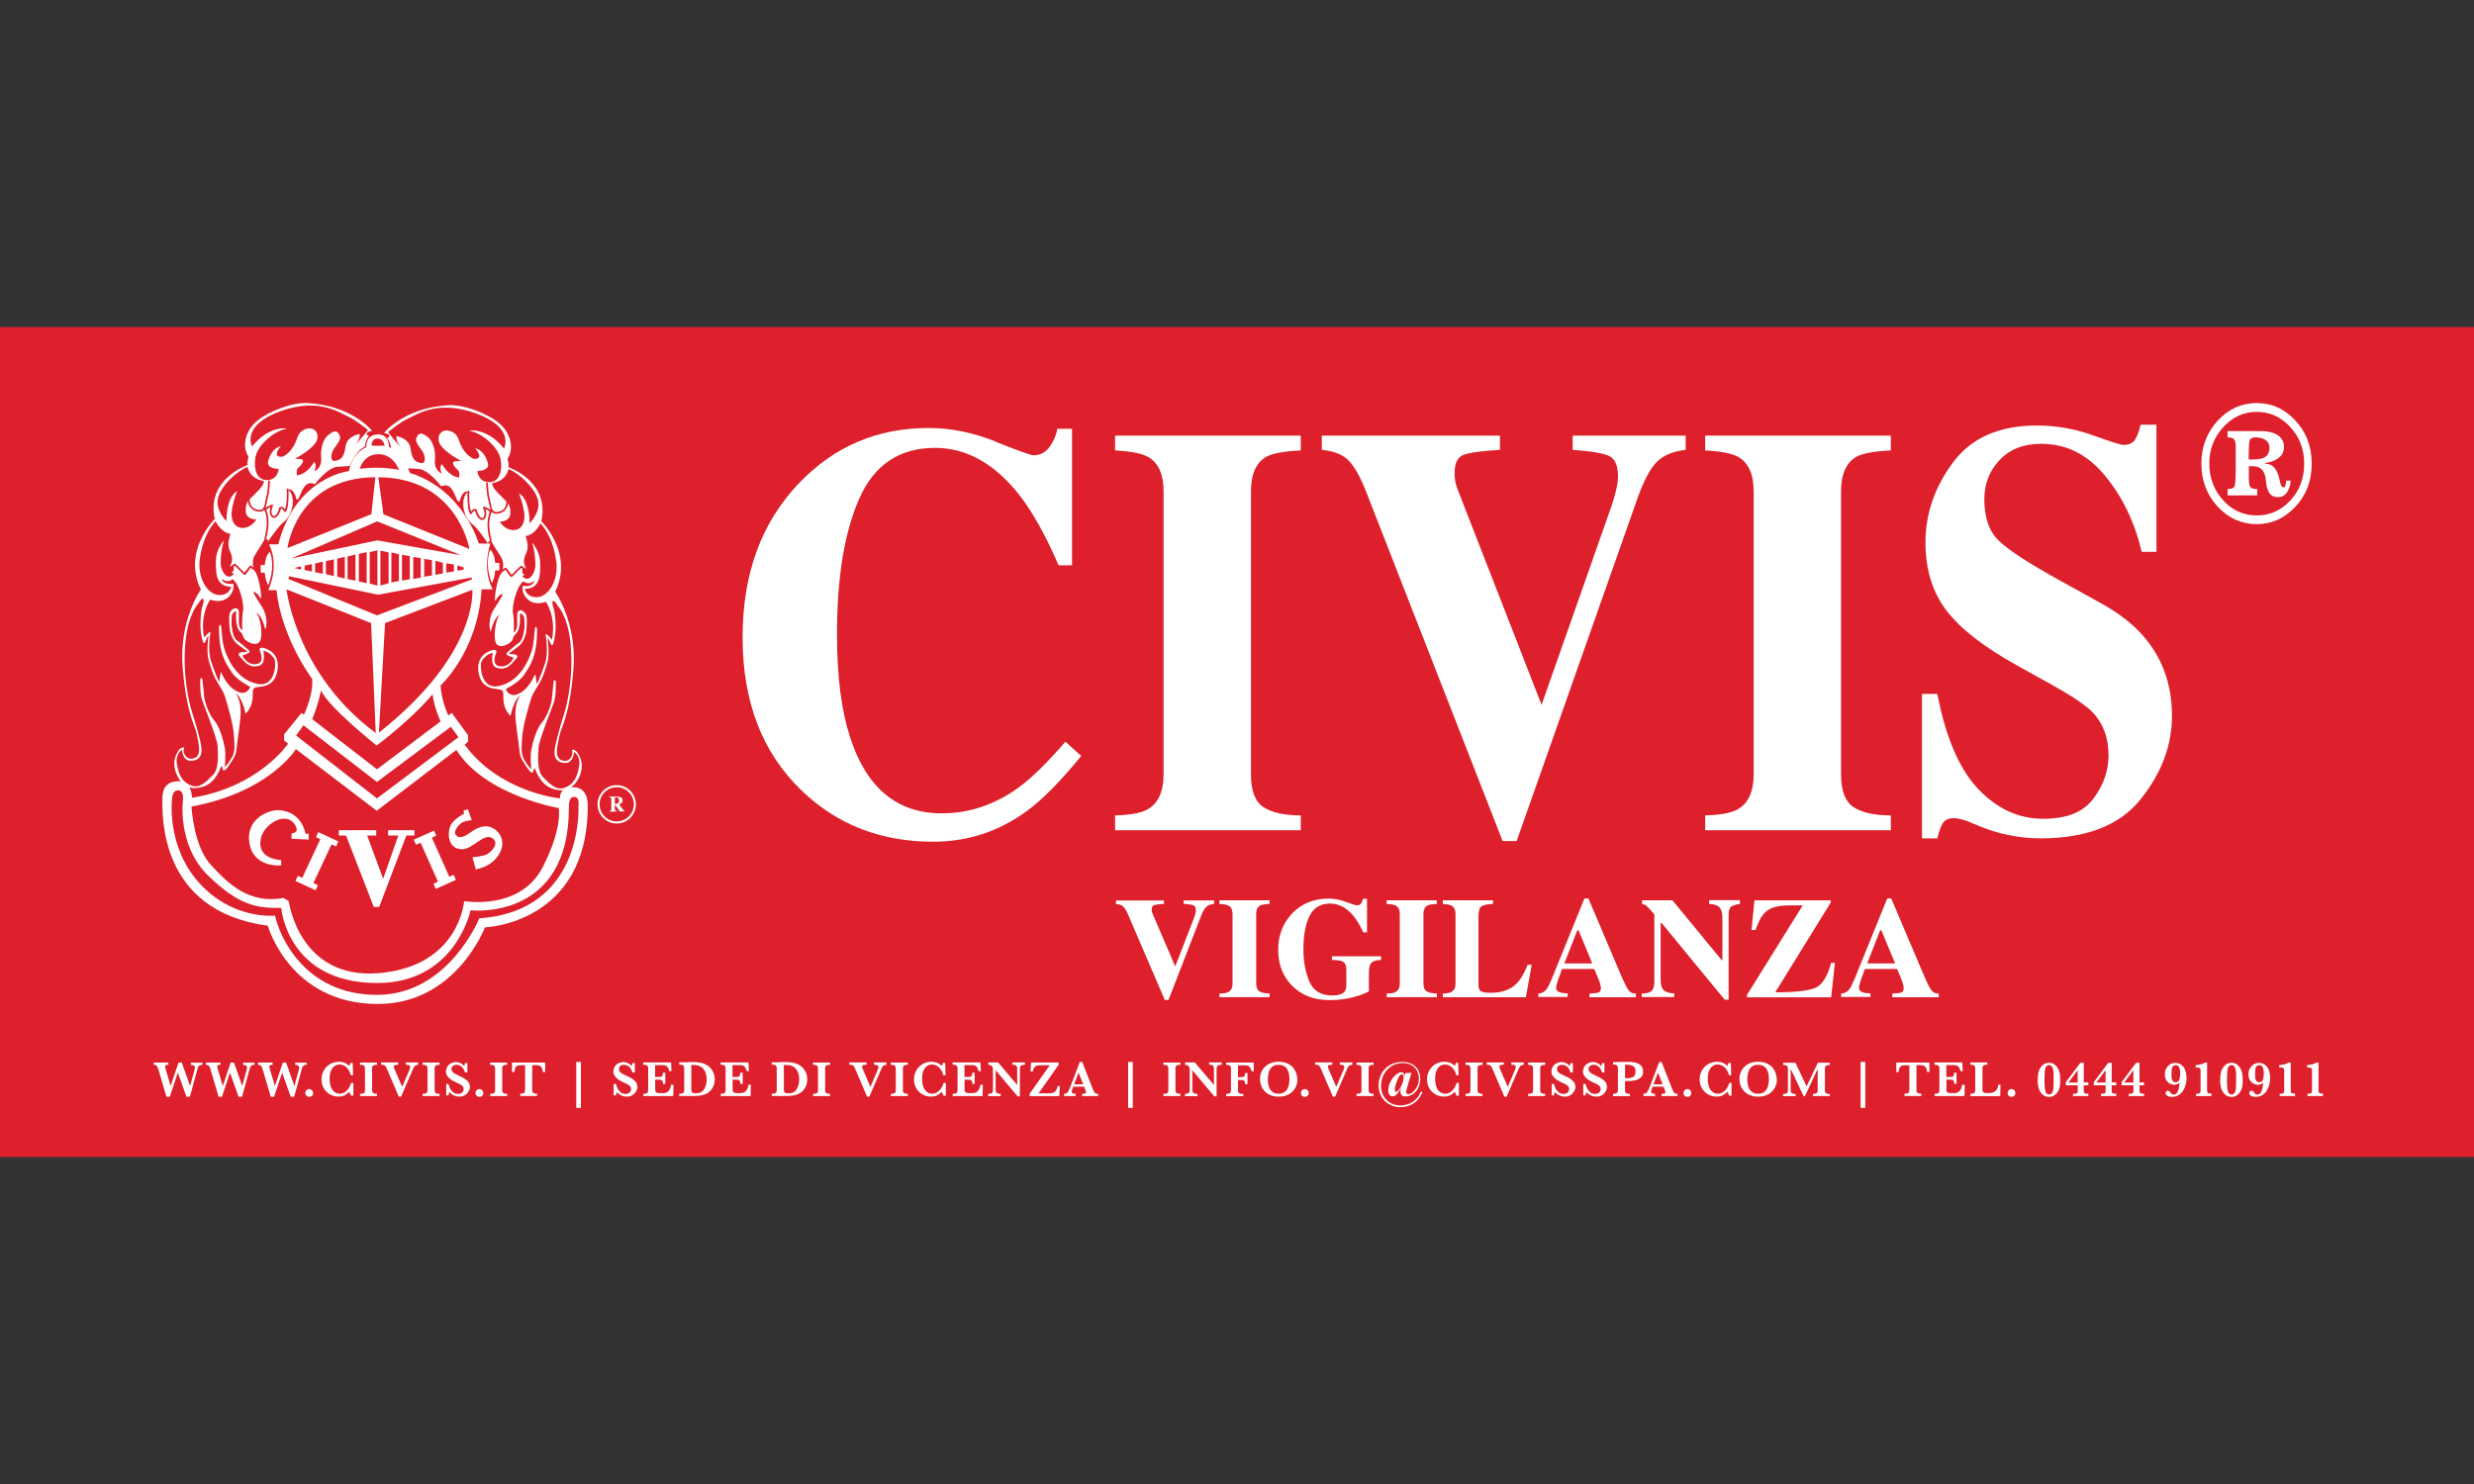 <?xml version="1.0" encoding="UTF-8"?><svg id="Livello_1" xmlns="http://www.w3.org/2000/svg" viewBox="0 0 250 150"><rect x="0" y="0" width="250" height="150" fill="#333333" stroke="none"/><defs><style>.cls-1{fill:#de202c;}.cls-1,.cls-2,.cls-3{stroke-width:0px;}.cls-2{fill:#dd202b;}.cls-3{fill:#fff;}</style></defs><rect class="cls-2" y="33.06" width="250" height="83.89"/><path class="cls-3" d="m117.62,91.01v.35c-.52.03-.85.07-1.01.13s-.23.21-.23.44c0,.08,0,.15.02.21.01.06.03.13.07.21l2.3,5.36h-.02l1.9-4.91c.04-.11.08-.22.11-.33.06-.18.08-.33.08-.45,0-.27-.08-.45-.24-.51-.16-.07-.49-.12-.99-.15v-.35h3.08v.35c-.35.04-.62.14-.8.31-.18.17-.35.46-.51.88l-3.3,8.52h-.38l-3.73-8.68c-.15-.35-.31-.6-.46-.75s-.4-.24-.74-.27v-.35h4.86Z"/><path class="cls-3" d="m123.23,100.43c.41,0,.71-.06.88-.15.29-.15.44-.44.44-.87v-7.02c0-.43-.14-.71-.42-.86-.17-.09-.47-.14-.91-.16v-.37h5.07v.37c-.45.02-.76.07-.93.15-.28.15-.42.43-.42.86v7.02c0,.41.11.68.34.81s.57.21,1.02.21v.37h-5.07v-.37Z"/><path class="cls-3" d="m130.55,92.35c.96-1.01,2.19-1.52,3.69-1.52.6,0,1.2.11,1.79.34.59.22.96.34,1.11.34.16,0,.28-.05.37-.16s.17-.27.23-.5h.4v3.39h-.37c-.35-.74-.71-1.32-1.07-1.74-.68-.78-1.45-1.17-2.31-1.17-.93,0-1.62.41-2.04,1.22s-.64,1.95-.64,3.42c0,1.21.2,2.28.6,3.23.4.95,1.17,1.42,2.31,1.42.62,0,1.03-.13,1.25-.39.12-.15.18-.37.18-.67v-1.53c0-.44-.13-.73-.4-.86-.17-.08-.53-.13-1.06-.14v-.37h4.97v.37c-.5.02-.83.12-.99.3-.16.18-.24.52-.24,1.02v1.85c-.32.2-.84.4-1.56.59s-1.52.3-2.41.3c-1.61,0-2.89-.51-3.86-1.52-.9-.95-1.34-2.14-1.34-3.57s.46-2.66,1.39-3.64Z"/><path class="cls-3" d="m140.13,100.43c.41,0,.71-.06.88-.15.29-.15.44-.44.44-.87v-7.02c0-.43-.14-.71-.42-.86-.17-.09-.47-.14-.91-.16v-.37h5.07v.37c-.45.02-.76.07-.93.15-.28.15-.42.43-.42.86v7.02c0,.41.11.68.34.81s.57.21,1.02.21v.37h-5.07v-.37Z"/><path class="cls-3" d="m145.8,100.43c.4-.01.68-.07.85-.16.29-.15.43-.44.43-.86v-7.02c0-.42-.14-.71-.41-.85-.16-.09-.45-.14-.87-.17v-.37h5.07v.37c-.59.02-.98.1-1.18.25-.2.15-.29.5-.29,1.08v6.85c0,.32.08.53.25.64.17.1.49.16.98.16.87,0,1.6-.19,2.2-.58.59-.38,1.1-1.13,1.53-2.25h.42l-.59,3.28h-8.39v-.37Z"/><path class="cls-3" d="m155.46,100.43c.35-.02.63-.18.84-.47.14-.18.33-.59.59-1.22l3.22-7.93h.4l3.23,7.61c.36.85.63,1.4.81,1.65.18.25.43.37.76.36v.37h-4.69v-.37c.47-.02.78-.06.93-.12.15-.06.22-.22.22-.47,0-.11-.04-.29-.11-.52-.05-.14-.11-.3-.19-.5l-.37-.88h-3.25c-.21.58-.35.95-.41,1.12-.13.37-.19.64-.19.81,0,.21.14.36.42.45.17.05.41.08.74.08v.37h-2.96v-.37Zm5.44-3.05l-1.39-3.35h-.12l-1.31,3.35h2.82Z"/><path class="cls-3" d="m165.9,100.43c.54-.01.88-.12,1.04-.31.16-.19.23-.47.23-.85v-6.86c-.44-.5-.72-.79-.82-.87-.1-.09-.25-.14-.42-.17v-.37h3.07l4.98,6.05h.07v-4.26c0-.49-.09-.84-.27-1.05-.18-.21-.53-.34-1.07-.38v-.37h3.11v.37c-.45.07-.76.18-.91.3-.15.13-.23.41-.23.85v8.54h-.4l-6.37-7.75h-.1v5.68c0,.45.06.76.18.95.19.3.59.46,1.19.48v.37h-3.28v-.37Z"/><path class="cls-3" d="m176.53,100.57l5.64-9.06c-1.12,0-1.78.01-2,.03-.21.02-.41.05-.59.09-.63.12-1.12.42-1.47.88-.21.28-.45.77-.72,1.49h-.4l.3-2.99h7.7v.23l-5.6,9.06c2,0,3.35-.15,4.05-.45s1.23-1.15,1.6-2.53h.38l-.38,3.49h-8.5v-.23Z"/><path class="cls-3" d="m186.06,100.43c.35-.02.63-.18.84-.47.14-.18.33-.59.59-1.22l3.22-7.93h.4l3.23,7.61c.36.85.63,1.4.81,1.65.18.25.43.37.76.36v.37h-4.69v-.37c.47-.02.78-.06.93-.12.15-.06.22-.22.22-.47,0-.11-.04-.29-.11-.52-.05-.14-.11-.3-.19-.5l-.37-.88h-3.25c-.21.58-.35.95-.41,1.12-.13.37-.19.64-.19.81,0,.21.14.36.42.45.17.05.41.08.74.08v.37h-2.96v-.37Zm5.44-3.05l-1.39-3.35h-.12l-1.31,3.35h2.82Z"/><path class="cls-3" d="m100.61,44.65c2.29.91,3.56,1.37,3.82,1.37.68,0,1.23-.29,1.64-.86.41-.58.67-1.18.77-1.82h1.49v13.8h-1.36c-1.29-3-2.61-5.36-3.95-7.09-2.51-3.19-5.36-4.78-8.53-4.78-3.59,0-6.15,1.71-7.65,5.11-1.51,3.41-2.26,7.99-2.26,13.73,0,4.23.44,7.7,1.33,10.43,1.66,5.11,4.74,7.67,9.24,7.67,2.76,0,5.32-.85,7.69-2.54,1.36-.98,2.97-2.55,4.82-4.7l1.6,1.44c-2.1,2.57-3.94,4.44-5.53,5.59-2.83,2.06-5.97,3.08-9.43,3.08-5.29,0-9.73-1.73-13.31-5.19-3.97-3.82-5.95-8.97-5.95-15.45s1.9-11.61,5.69-15.59c3.56-3.73,7.93-5.59,13.1-5.59,2.24,0,4.5.46,6.79,1.37Z"/><path class="cls-3" d="m112.69,82.42c1.52-.04,2.61-.24,3.27-.61,1.08-.61,1.62-1.8,1.62-3.54v-28.59c0-1.74-.52-2.9-1.55-3.49-.63-.36-1.75-.58-3.35-.66v-1.5h18.76v1.5c-1.68.08-2.83.29-3.46.63-1.05.59-1.57,1.76-1.57,3.52v28.59c0,1.65.42,2.76,1.26,3.31s2.1.84,3.77.84v1.5h-18.76v-1.5Z"/><path class="cls-3" d="m151.57,44.03v1.44c-1.92.12-3.17.29-3.73.53-.57.24-.85.84-.85,1.81,0,.31.02.59.07.85.04.26.13.54.25.85l8.51,21.84h-.08l7.03-19.99c.16-.44.3-.9.42-1.36.21-.75.31-1.36.31-1.82,0-1.12-.3-1.81-.9-2.09s-1.83-.49-3.68-.62v-1.44h11.42v1.44c-1.31.15-2.29.57-2.95,1.25s-1.29,1.88-1.9,3.59l-12.23,34.7h-1.42l-13.81-35.36c-.56-1.42-1.13-2.44-1.72-3.07-.59-.62-1.5-.99-2.74-1.11v-1.44h18Z"/><path class="cls-3" d="m172.32,82.42c1.52-.04,2.61-.24,3.27-.61,1.08-.61,1.62-1.8,1.62-3.54v-28.59c0-1.74-.52-2.9-1.55-3.49-.63-.36-1.75-.58-3.35-.66v-1.5h18.76v1.5c-1.68.08-2.83.29-3.46.63-1.05.59-1.57,1.76-1.57,3.52v28.59c0,1.65.42,2.76,1.26,3.31s2.1.84,3.77.84v1.5h-18.76v-1.5Z"/><path class="cls-3" d="m194.22,70.14h1.55c.85,4.41,2.23,7.62,4.14,9.62,1.9,2,4.09,3,6.55,3s4.09-.69,5.1-2.06,1.51-2.82,1.51-4.34c0-1.77-.53-3.21-1.58-4.33-.7-.73-2.11-1.68-4.23-2.86l-3.42-1.9c-3.39-1.88-5.79-3.75-7.18-5.6-1.39-1.85-2.09-4.12-2.09-6.84,0-2.88.92-5.58,2.77-8.07,1.85-2.5,4.68-3.75,8.49-3.75,1.94,0,3.82.33,5.63.98,1.81.65,2.85.98,3.1.98.58,0,.99-.19,1.21-.56.22-.38.4-.87.54-1.48h1.6v12.85h-1.49c-.7-2.98-1.93-5.54-3.7-7.69-1.77-2.15-3.91-3.23-6.44-3.23-1.78,0-3.18.54-4.21,1.63-1.03,1.09-1.55,2.41-1.55,3.97,0,1.86.48,3.26,1.45,4.18.95.94,3.08,2.33,6.39,4.15l3.96,2.19c1.77.98,3.17,2.07,4.22,3.26,1.96,2.23,2.94,4.93,2.94,8.12,0,2.98-1.05,5.78-3.16,8.42-2.1,2.64-5.48,3.96-10.12,3.96-1.07,0-2.14-.11-3.23-.33-1.09-.22-2.17-.56-3.23-1.02l-1.03-.43c-.24-.08-.47-.14-.7-.19-.22-.05-.41-.07-.57-.07-.55,0-.93.18-1.13.53-.21.36-.39.86-.54,1.51h-1.55v-14.61Z"/><path class="cls-3" d="m231.88,42.43c1.14,1.19,1.72,2.66,1.72,4.43s-.55,3.18-1.66,4.37c-1.08,1.16-2.38,1.75-3.89,1.75s-2.89-.6-3.98-1.8c-1.08-1.19-1.62-2.63-1.62-4.32s.56-3.17,1.67-4.36c1.09-1.17,2.4-1.76,3.92-1.76s2.75.56,3.84,1.69Zm-7.21,8.17c.94,1,2.06,1.5,3.38,1.5s2.41-.49,3.34-1.46c.97-1.01,1.45-2.27,1.45-3.77s-.47-2.68-1.4-3.7c-.94-1.03-2.07-1.54-3.39-1.54s-2.47.52-3.41,1.57c-.93,1.03-1.39,2.25-1.39,3.66s.48,2.72,1.43,3.74Zm5.27-4.11c-.31.16-.66.26-1.05.31v.06l.08.02c.75,0,1.23.64,1.44,1.89.09.32.2.49.31.49.1,0,.17-.05.21-.15.04-.1.07-.28.1-.53h.45c-.03.44-.15.82-.36,1.16s-.53.51-.94.51c-.37,0-.65-.13-.84-.39-.11-.15-.21-.37-.28-.66-.04-.22-.07-.4-.08-.52-.02-.12-.03-.24-.04-.35-.09-.56-.32-.92-.68-1.09-.21-.1-.54-.13-1.01-.12v1.18c0,.46.04.76.13.91s.32.22.71.22v.64h-2.99v-.64c.4,0,.64-.1.71-.3.07-.2.11-.8.11-1.81v-1.11c0-.45,0-.82,0-1.11,0-.33-.06-.56-.16-.69-.1-.13-.32-.2-.66-.2v-.64c.45,0,1.15,0,2.09,0,.94,0,1.47,0,1.6.01.45.04.82.13,1.12.26.6.28.89.73.89,1.35,0,.57-.28.99-.85,1.29Zm-1.24-.2c.42-.16.63-.51.63-1.03,0-.4-.18-.69-.54-.87-.24-.12-.52-.18-.84-.18-.35,0-.56.1-.62.31-.06.2-.1.85-.1,1.93.72,0,1.21-.05,1.47-.15Z"/><path class="cls-3" d="m19.41,80.61s-.09-1.61-1.04-1.65c-.96-.04-1.96.17-1.96,1.74s-.43,11.39,10.65,12.87c0,0,2.21,7.91,11.12,7.91,7.91,0,10.82-7.74,10.82-7.74,0,0,10.39-.35,10.39-12.26,0,0,.13-1.91-1.44-1.91s-1.35,1.13-1.35,1.13c0,0-6.08-.56-9.65-5.43l.35-.3v-.65l-1.65-2.26-.35.26s-.71-1.5-.78-3.04c0,0,3.75-3.37,4.15-9.71h1.13s-1.13-1.71-.25-4.63h-1.17s-1.53-5.43-6.96-7.14c0,0-.76-2.26-2.11-2.62,0,0,.03-1.27-1.06-1.27s-1.24.8-1.24,1.31c0,0-1.39.44-1.75,2.4,0,0-5.39.58-7.14,7.4h-.94s1.13,1.9-.07,4.63h.84s.21,4.16,3.6,9c0,0,.18,1.38-.84,3.6l-.25-.18-1.75,2.15v.62l.4.33s-2.91,4.37-9.71,5.47"/><path class="cls-1" d="m17.39,80.66s.03-.78.62-.78.48.94.48.94c0,0-.62,4.57,2.5,7.64,3.12,3.07,5.01,3.36,7.43,3.31,0,0,.59,7.59,9.7,7.59,7.91,0,9.43-7.35,9.43-7.35,0,0,9.97,1.16,9.94-10.41,0,0-.08-1.05.5-1.05s.47.62.47.94.43,10.63-10.03,11.33c0,0-3.1,7.74-10.34,7.74s-9.83-5.84-10.3-8.01c0,0-4.35.48-7.78-3.44-3.25-3.72-2.62-8.44-2.62-8.44"/><path class="cls-1" d="m19.35,81.52s.19,3.99,1.97,5.92c1.78,1.93,3.87,3.95,7.32,3.33l.54.31s1.01,7.97,9.13,7.28c8.13-.7,8.59-7.28,8.59-7.28,0,0,5.69,1.02,7.97-3.48,2.02-3.98,1.59-5.92,1.59-5.92,0,0-7.47-1.28-10.34-5.88l-8.05,6.15-8.17-6.23s-2.63,4.34-10.57,5.81"/><polygon class="cls-1" points="30.66 73.31 29.92 74.35 38.09 80.7 46.33 74.51 45.56 73.46 38.09 79.04 30.66 73.31"/><path class="cls-1" d="m32.44,69.79s-.23,1.28-.89,2.9l6.54,5.07,6.43-4.84s-.66-1.43-.81-2.75c0,0-1.74,2.21-5.65,5.19,0,0-4.95-3.95-5.61-5.57"/><path class="cls-1" d="m28.95,59.57s.97,8.59,9.02,14.52l-.47-11.11-8.55-3.41Z"/><path class="cls-1" d="m47.73,59.61s.66,6.46-9.44,14.44l.62-11.07,8.83-3.37Z"/><polygon class="cls-1" points="29.22 58.25 29.15 58.52 38.09 62.2 47.69 58.56 47.65 58.37 38.2 60.11 29.22 58.25"/><path class="cls-3" d="m27.26,55.77s.64,1.29-.15,3.38c0,0-.29-.37-.35-1.27h-.42v-.77h.42s.04-.91.5-1.34"/><path class="cls-3" d="m49.54,55.55s-.64,1.29.15,3.38c0,0,.29-.37.35-1.27h.42v-.77h-.42s-.04-.91-.5-1.34"/><polygon class="cls-1" points="29.43 56.45 38.11 52.7 46.57 56.12 38.11 54.62 29.43 56.45"/><path class="cls-1" d="m29.05,55.4s.88-7.13,8.88-7.16l-.4,3.73-8.48,3.43Z"/><path class="cls-1" d="m47.44,55.5s-1.2-7.23-9.21-7.26l.52,3.75,8.68,3.5Z"/><path class="cls-1" d="m36.35,47.38s.37-1.47,1.9-1.47,2.07,1.59,2.07,1.59c0,0-1.74-.41-3.97-.12"/><path class="cls-1" d="m37.56,45.05s-.06-.72.58-.72.72.72.72.72h-1.3Z"/><path class="cls-3" d="m28.42,86.96v.51s-2.78.3-3.21-2.22c-.44-2.55,2.05-3.44,3.03-3.36.97.08,2.24.61,2.64,2.38h.31v.59l-1.73-.08v-.51s.53-.12.53-.38-.32-1.14-1.28-1.14-2.08.93-2.33,1.92c-.25,1,.05,2.09,2.05,2.28"/><polygon class="cls-3" points="32.16 84.11 31.93 84.62 32.37 84.82 30.54 88.74 30.1 88.53 29.86 89.05 31.89 89.99 32.13 89.48 31.67 89.26 33.5 85.35 33.96 85.56 34.19 85.05 32.16 84.11"/><polygon class="cls-3" points="43.86 83.96 44.08 84.47 43.64 84.67 45.4 88.62 45.84 88.42 46.07 88.94 44.03 89.85 43.8 89.33 44.26 89.12 42.5 85.18 42.04 85.38 41.81 84.87 43.86 83.96"/><path class="cls-3" d="m47.27,81.77l.4,1.13s-.79.06-1.1.33c-.31.26-.77.81-.53,1.13.28.38.67.37,1.49-.21.82-.59,1.51-.8,2.21-.48.72.33,1.29,1.25.89,2.26-.4,1.01-1.24,1.66-2.55,1.95l-.34-1.23s1.1-.09,1.49-.31c.39-.23,1.23-1.01.6-1.56-.86-.75-2.06,1.11-3.19,1.06-1.13-.05-1.34-1.07-1.28-1.67.06-.6.13-1.13,1.53-1.93l-.04-.31.42-.13Z"/><polygon class="cls-1" points="29.74 57.41 30.42 57.24 30.42 57.58 29.74 57.41"/><polygon class="cls-1" points="30.78 57.17 30.78 57.61 31.52 57.77 31.52 57.02 30.78 57.17"/><polygon class="cls-1" points="31.84 56.95 31.84 57.84 32.62 58 32.62 56.77 31.84 56.95"/><polygon class="cls-1" points="32.93 56.72 32.93 58.04 33.74 58.23 33.74 56.54 32.93 56.72"/><polygon class="cls-1" points="34.08 56.46 34.08 58.29 34.84 58.48 34.84 56.29 34.08 56.46"/><polygon class="cls-1" points="35.12 56.25 35.12 58.54 35.92 58.69 35.92 56.05 35.12 56.25"/><polygon class="cls-1" points="36.26 55.99 36.26 58.78 37.05 58.94 37.05 55.81 36.26 55.99"/><polygon class="cls-1" points="38.14 55.62 38.14 59.19 37.36 58.99 37.36 55.81 38.14 55.62"/><polygon class="cls-1" points="38.44 55.66 39.27 55.84 39.27 58.96 38.44 59.18 38.44 55.66"/><polygon class="cls-1" points="39.55 55.85 39.55 58.88 40.31 58.72 40.31 56.02 39.55 55.85"/><polygon class="cls-1" points="40.62 56.07 40.62 58.68 41.41 58.55 41.41 56.22 40.62 56.07"/><polygon class="cls-1" points="41.76 56.3 41.76 58.51 42.52 58.39 42.52 56.41 41.76 56.3"/><polygon class="cls-1" points="42.87 56.5 42.87 58.3 43.65 58.16 43.65 56.62 42.87 56.5"/><polygon class="cls-1" points="43.99 56.69 43.99 58.1 44.76 57.96 44.75 56.88 43.99 56.69"/><polygon class="cls-1" points="45.09 56.94 45.09 57.87 45.87 57.76 45.87 57.06 45.09 56.94"/><polygon class="cls-1" points="46.22 57.16 46.22 57.69 46.86 57.57 46.86 57.35 46.22 57.16"/><path class="cls-3" d="m37.57,43.51s-1.99-2.5-6.44-2.77c-1.6-.1-3.98.84-5.12,1.78-1.06.83-1.67,2.42-.9,3.64,0,0-.15.56-.09.85,0,0-4.2,1.39-3.32,5.45,0,0-3.31,3.24-1.4,7.13,0,0-2.25,3.12-1.84,7.94.41,4.82,1.3,5.88,1.41,6.64.12.75.6,2.09-.19,2.44-.79.35-1.32-.52-1.06-1.04,0,0-.5-.23-.91.97-.41,1.2.5,3.17,1.99,3.12,1.49-.06,2.19-.99,2.67-2.23,0,0,.17.12.15.39,0,0,.1.15.33-.08.23-.23.64-.89.79-1.16.15-.27.25-.56.29-1.12.04-.56.43-2.79.39-3.66-.04-.87-.23-1.28-.48-1.74,0,0,.64.44.97,2.09,0,0,.6-.54.7-1.43.1-.89-.13-1.18.48-1.26.62-.08,1.43-.14,1.84-1.01.41-.87.52-2.55-1.28-2.98,0,0-.46-.06-.27.37.19.43.37,1.3-.54,1.3s-1.24-.89-1.24-.89c0,0,.41-.12.6-.23.19-.12.15-.19-.02-.35-.17-.15-.85-.74-1.18-.97-.33-.23-.52-1.35-.5-1.66.02-.31-.06-.93.19-1.12.25-.19.29-.21.27.12-.02.33-.06,1.43.46,1.86.21.17.21.41.35.64.14.23.99.81,1.49.41.5-.41.17-2.67-.27-3.02,0,0,.52.08.93,1.72,0,0,.44-1.16-.45-2.48-.89-1.32-.75-1.37-.75-1.37,0,0,.37.08.66.62.29.54-.04-2.19-.58-2.75,0,0-.35-.81.02-1.49.37-.68,1.05-1.53,1.06-1.86,0,0,.19.12.33.37,0,0,1.05-1.55,1.55-1.92.5-.37.93-1.2.93-2.03s-.33-1.14-.52-1.24c0,0,.48-.27.81.68,0,0,.08.72.39,0,.31-.72.62-1.65,1.55-1.24,0,0,1.26-1.7,2.3-1.76,1.05-.06,1.22-.08,1.22-.08,0,0,.6-1.57,1.53-1.94,0,0,.02-.58.41-1.1,0,0-.21-.04-.23-.21,0,0-.07-.19.53-.3"/><path class="cls-1" d="m37.18,43.47s-.99,1.22-1.3,1.57c0,0,.54-.66.47-1.18,0,0-1.26.21-1.41,1.18-.16.97-.31,1.37-.99,1.53-.68.16-.46-.72-.31-1.03.15-.31.81-1.01.72-1.37-.1-.37-.3-.93-1.18-.21-.62.5-.75,1.53-.74,2.03.02.5.15,1.22-.68,1.66,0,0,.31-.64-.02-.97,0,0-.6,1.22-1.74,1.37,0,0-.08-.62.12-.75.19-.14.6-.6.48-.79-.12-.19-.48-.08-.79-.14,0,0,2.11-1.11,2.26-2.03.12-.72-.37-1.04-.79-1.04s-.95.25-1.16.75c-.21.5-.45,1.53-1.55,2.11,0,0-1.22.19-.19-1.06,0,0-.88.09-1.28,1.49-.23.81,1.06.81,1.06.81,0,0-.08,1.2-1.3,1.12-1.22-.08-1.26-1.88-.93-2.71.33-.83,1.49-2.13,3.06-2.5,0,0-1.8-.33-3.52,1.82,0,0-1.14-2.09,2.79-3.54,3.93-1.45,6.05.14,6.93.52.75.33,1.99,1.35,1.99,1.35"/><path class="cls-1" d="m25.02,47.18s.14,1.18,1.61,1.43c0,0,.25.23-.75,1.2-1.01.97-1.05,1.1-1.05,1.84s.77.87,1.08.85c0,0-.5.86-1.39.86s-1.17-.85-1.11-1.57c.06-.72.35-1.68.55-2.13,0,0-1.04.35-1.08,3.01,0,0-1.12-1.06-.86-2.29.29-1.33,2.03-2.83,3-3.19"/><path class="cls-1" d="m21.77,52.65s.5,1.15,1.52,1.32c0,0-.37.95-.12,1.57.24.62.47.97.06,1.72,0,0,.41-.2.39.06-.02.27.1.29-.24.59,0,0,.51,0,0,.31-.51.31-1.06-.53-1.08-1.28-.02-.75.14-1.76.33-2.31,0,0-.79.83-.81,2.01-.02,1.18-.06,2.66,1.54,2.66,0,0-.15.9-1.26.84-1.11-.06-2.17-1.69-1.91-3.64.27-1.95.95-3.08,1.59-3.83"/><path class="cls-1" d="m23.42,57.17c.11-.08.29-.26.38-.17l.9.89.53-.69c.09-.12.34.14.51.27.09.07,0,.21-.1.14l-.32-.23c-.17.22-.52.87-.67.71l-.92-.91-.2.14c-.1.07-.2-.08-.1-.15"/><path class="cls-1" d="m22.41,58.5s.03.64,1.16.5c0,0,.22.73-.53,1.39-.75.65-1.8.22-1.8.22,0,0-1.08,1.48-.61,3.85,0,0,.35-.53.65-.59,0,0-.35,1.74.04,2.95s.83,2.13.83,2.13c0,0,.12-.93.18-.99.06-.06.56,1.68,2.02,2.07,0,0,.7.12.93-.61,0,0-1.36-.66-1.89-1.5-.53-.84-1.28-1.74-1.26-4.57,0,0,.16-.48.22,0,.06.48.1,1.61.35,2.31.24.7,1.09,3.04,3.35,3.47,1.85.35,1.89-2.29,1.66-2.56-.22-.27-.42-.62-1.11-.81,0,0,.35,1.34-.45,1.54-.79.2-1.23-.07-2.03-1.1,0,0-.05-.28.34-.28s.53-.08.53-.08c0,0-.7-.49-1.05-.77-.35-.29-.67-.91-.73-1.58-.06-.67-.12-1.49.14-1.75s.39-.31.59-.22c.2.08.2.31.2.47v1s.01.5.34.74c0,0-.06-1.29.08-1.93.14-.63-.3-2.67-1.05-3.26,0,0-.48.49-1.1-.04"/><path class="cls-1" d="m20.08,60.94s.27-.49.43-.41c.16.08.02.54-.08.85-.1.31-.33,2.01-.02,3.13,0,0,.15.91.39.24.14-.41.27-.47.27-.47,0,0-.24,1.6.02,2.48.27.88.44,1.5.93,2.29s.61,1,.75,1.47c.14.47.84,2.71.88,3.96.04,1.24.28,1.67-.94,3.09,0,0,.14-1.25,0-2.01-.14-.75-.52-2.11-1.05-2.72-.53-.61-1-1.87-1.04-2.52s-.18-1.6-.18-1.71-.2-.1-.2.04-.06,1.38.18,2.1c.24.72,1.5,3.78,1.56,4.61.06.83.15,2.36-.44,2.95-.59.58-1.29,1.44-2.21,1.09-.92-.35-1.26-1.07-1.45-2.15s.51-1.46.51-1.46c0,0,.05,1.11.88,1.11s1.15-.5,1.09-1.25c-.06-.75-.66-2.76-.95-3.66-.29-.9-1.02-3.85-.65-7.29.31-2.82,1.34-3.75,1.34-3.75"/><path class="cls-1" d="m26.8,51.35c.2-.15.44-.28.68-.34.35-.09-.29.6.07,1.08.09.12.21.11.36-.08.15-.18.27-.46.3-.68,0-.01.03-.06.04-.06.23-.11.43.04.55.21.21-.55.2-1.48.17-2.01,0-.12.17-.13.18,0,.02.35.05,1.86-.27,2.26-.16.2-.22-.37-.5-.31-.04.24-.17.52-.33.71-.16.2-.43.35-.64.07-.21-.28-.17-.65-.06-.96-.16.07-.32.16-.44.29.17.43.41,1.34,0,2.85-.03.11-.2.07-.17-.05.22-.82.37-1.97-.03-2.79-.16.15-.39.24-.78.14-.5-.13-.9-.57-.86-1.1,0-.12.18-.1.18.01,0,0,0,.04,0,.11.04.42.31.7.73.81.33.09.52,0,.63-.15-.02-.05.02-.1.06-.11.06-.14.09-.3.12-.47.03-.18.06-.35.11-.51.14-.48.17-1.12.2-1.62,0-.12.18-.11.18,0,0,0-.02.29-.05.64-.03.35-.08.77-.16,1.02-.09.32-.12.74-.26,1.05"/><path class="cls-3" d="m38.83,43.73s1.99-2.5,6.44-2.77c1.6-.1,3.98.84,5.12,1.78,1.06.83,1.67,2.42.9,3.64,0,0,.15.56.09.85,0,0,4.2,1.39,3.32,5.45,0,0,3.31,3.24,1.4,7.13,0,0,2.25,3.12,1.84,7.94-.41,4.82-1.3,5.88-1.41,6.64-.12.75-.6,2.09.19,2.44.79.35,1.32-.52,1.06-1.04,0,0,.5-.23.91.97.41,1.2-.5,3.17-1.99,3.12-1.49-.06-2.19-.99-2.67-2.23,0,0-.17.12-.15.39,0,0-.1.16-.33-.08-.23-.23-.64-.89-.79-1.16-.15-.27-.25-.56-.29-1.12-.04-.56-.43-2.79-.39-3.66.04-.87.23-1.28.48-1.74,0,0-.64.45-.97,2.09,0,0-.6-.54-.7-1.43-.1-.89.14-1.18-.48-1.26-.62-.08-1.43-.14-1.84-1.01-.41-.87-.52-2.55,1.28-2.98,0,0,.46-.06.27.37-.19.43-.37,1.3.54,1.3s1.24-.89,1.24-.89c0,0-.41-.12-.6-.23-.19-.12-.15-.19.02-.35.17-.16.85-.74,1.18-.97.33-.23.52-1.35.5-1.66-.02-.31.06-.93-.19-1.12-.25-.19-.29-.21-.27.12.02.33.06,1.43-.46,1.86-.21.17-.21.41-.35.64-.14.23-.99.81-1.49.41-.5-.41-.17-2.67.27-3.02,0,0-.52.08-.93,1.72,0,0-.45-1.16.45-2.48.89-1.32.75-1.37.75-1.37,0,0-.37.08-.66.62-.29.54.04-2.19.58-2.75,0,0,.35-.81-.02-1.49-.37-.68-1.05-1.53-1.06-1.86,0,0-.19.12-.33.37,0,0-1.04-1.55-1.55-1.92-.5-.37-.93-1.2-.93-2.03s.33-1.14.52-1.24c0,0-.48-.27-.81.68,0,0-.08.72-.39,0-.31-.72-.62-1.65-1.55-1.24,0,0-1.26-1.7-2.3-1.76-1.05-.06-1.22-.08-1.22-.08,0,0-.6-1.57-1.53-1.94,0,0-.02-.58-.41-1.1,0,0,.21-.04.23-.21,0,0,.07-.19-.53-.3"/><path class="cls-1" d="m39.22,43.69s.99,1.22,1.3,1.57c0,0-.54-.66-.46-1.18,0,0,1.26.21,1.41,1.18.15.97.31,1.37.99,1.53.68.15.46-.72.31-1.03-.15-.31-.81-1.01-.72-1.37.1-.37.3-.93,1.18-.21.62.5.75,1.53.73,2.03-.02.5-.15,1.22.68,1.66,0,0-.31-.64.02-.97,0,0,.6,1.22,1.74,1.37,0,0,.08-.62-.12-.75-.19-.14-.6-.6-.48-.79.12-.19.48-.08.79-.14,0,0-2.12-1.11-2.26-2.03-.12-.72.37-1.05.79-1.05s.95.25,1.16.75c.21.5.45,1.53,1.55,2.11,0,0,1.22.19.19-1.06,0,0,.88.09,1.28,1.49.23.81-1.06.81-1.06.81,0,0,.08,1.2,1.3,1.12,1.22-.08,1.26-1.88.93-2.71-.33-.83-1.49-2.13-3.06-2.5,0,0,1.8-.33,3.52,1.82,0,0,1.14-2.09-2.79-3.54-3.93-1.45-6.05.14-6.93.52-.75.33-1.99,1.35-1.99,1.35"/><path class="cls-1" d="m51.38,47.4s-.14,1.18-1.61,1.43c0,0-.25.23.75,1.2,1.01.97,1.05,1.1,1.05,1.84s-.77.87-1.08.85c0,0,.5.86,1.39.86s1.17-.85,1.11-1.57c-.06-.72-.35-1.68-.55-2.13,0,0,1.04.35,1.08,3.01,0,0,1.12-1.06.86-2.29-.29-1.32-2.03-2.83-3-3.19"/><path class="cls-1" d="m54.63,52.87s-.5,1.15-1.52,1.32c0,0,.37.95.12,1.57-.24.62-.47.97-.06,1.72,0,0-.41-.2-.39.06.02.26-.1.29.24.59,0,0-.51,0,0,.31.51.31,1.06-.53,1.08-1.28.02-.75-.14-1.76-.33-2.31,0,0,.79.83.81,2.01.02,1.18.06,2.66-1.54,2.66,0,0,.15.9,1.26.84,1.11-.06,2.17-1.69,1.91-3.64-.27-1.95-.95-3.08-1.59-3.83"/><path class="cls-1" d="m52.98,57.38c-.11-.08-.29-.26-.38-.17l-.9.89-.53-.69c-.09-.12-.34.14-.51.27-.09.07,0,.21.1.14l.32-.23c.17.22.52.87.67.71l.92-.91.2.14c.1.07.2-.08.1-.15"/><path class="cls-1" d="m53.99,58.72s-.03.64-1.16.5c0,0-.22.73.53,1.39.75.65,1.8.22,1.8.22,0,0,1.08,1.48.61,3.85,0,0-.35-.53-.65-.59,0,0,.35,1.74-.04,2.95-.39,1.2-.83,2.13-.83,2.13,0,0-.12-.93-.18-.99s-.56,1.68-2.02,2.07c0,0-.7.12-.93-.61,0,0,1.36-.66,1.89-1.5.53-.84,1.28-1.74,1.26-4.57,0,0-.16-.48-.22,0-.06.48-.1,1.61-.35,2.31-.24.7-1.09,3.04-3.35,3.47-1.84.35-1.89-2.29-1.66-2.56.22-.27.42-.62,1.11-.81,0,0-.35,1.34.45,1.54.79.2,1.23-.07,2.03-1.1,0,0,.05-.28-.34-.28s-.53-.08-.53-.08c0,0,.7-.49,1.05-.78.35-.29.67-.91.73-1.58.06-.67.12-1.49-.14-1.75-.27-.26-.39-.31-.59-.22-.2.08-.2.31-.2.47v1s-.01.5-.34.74c0,0,.06-1.3-.08-1.93-.14-.63.3-2.67,1.05-3.26,0,0,.48.49,1.1-.04"/><path class="cls-1" d="m56.32,61.16s-.26-.49-.43-.41c-.16.08-.02.54.08.85.1.31.33,2.01.02,3.13,0,0-.15.91-.39.24-.14-.41-.27-.47-.27-.47,0,0,.24,1.6-.02,2.48-.26.88-.44,1.5-.93,2.29-.49.79-.61,1-.75,1.47-.14.47-.84,2.71-.88,3.96-.04,1.24-.28,1.67.94,3.09,0,0-.14-1.25,0-2.01.14-.75.52-2.11,1.05-2.72.53-.61,1-1.87,1.04-2.52.04-.65.18-1.6.18-1.71s.2-.1.2.04.06,1.38-.18,2.1c-.24.72-1.5,3.78-1.56,4.61-.06.83-.15,2.36.44,2.95.59.58,1.3,1.44,2.21,1.09.92-.35,1.26-1.07,1.45-2.15.18-1.08-.51-1.46-.51-1.46,0,0-.05,1.11-.88,1.11s-1.15-.5-1.09-1.25c.06-.75.66-2.76.95-3.66.29-.9,1.02-3.85.65-7.29-.31-2.82-1.34-3.75-1.34-3.75"/><path class="cls-1" d="m49.6,51.56c-.2-.15-.44-.28-.68-.34-.35-.09.29.6-.07,1.08-.09.12-.21.11-.36-.08-.15-.18-.27-.47-.3-.68,0-.01-.03-.06-.04-.06-.23-.11-.43.04-.55.21-.21-.55-.2-1.48-.17-2.01,0-.12-.17-.13-.18,0-.02.35-.05,1.86.27,2.26.16.2.22-.37.5-.31.04.24.17.52.33.71.16.2.43.35.64.07.21-.28.17-.65.06-.96.16.07.32.16.44.29-.17.43-.41,1.34,0,2.85.03.11.2.07.17-.05-.22-.82-.37-1.97.03-2.79.16.15.39.24.78.14.5-.13.9-.57.86-1.1,0-.12-.18-.1-.18.01,0,0,0,.04,0,.11-.04.42-.31.7-.73.81-.33.09-.52,0-.63-.15.02-.05-.02-.1-.06-.11-.06-.14-.09-.3-.12-.48-.03-.17-.06-.35-.11-.51-.14-.48-.17-1.12-.2-1.62,0-.12-.18-.11-.18,0,0,0,.02.29.05.64.03.35.08.77.16,1.02.09.32.12.74.26,1.05"/><polygon class="cls-3" points="34.24 84.45 34.24 83.91 38.02 83.91 38.02 84.45 37.1 84.45 38.72 88.82 40.25 84.45 39.22 84.45 39.22 83.91 41.88 83.91 41.88 84.45 41.06 84.45 38.32 91.67 37.77 91.67 34.97 84.45 34.24 84.45"/><path class="cls-3" d="m62.32,83.24c-1.07,0-1.94-.87-1.94-1.94s.87-1.94,1.94-1.94,1.94.87,1.94,1.94-.87,1.94-1.94,1.94Zm0-3.67c-.95,0-1.73.77-1.73,1.73s.78,1.73,1.73,1.73,1.73-.77,1.73-1.73-.78-1.73-1.73-1.73Z"/><path class="cls-3" d="m61.57,81.98c.08,0,.13-.02.16-.04s.04-.08.04-.16v-1c0-.09-.02-.14-.05-.17-.02-.02-.07-.03-.15-.04v-.06h.72c.15,0,.27.02.36.05.18.06.27.18.27.34,0,.12-.05.22-.14.29-.07.05-.15.09-.23.1l.48.64s.03.03.04.03.03,0,.05.01v.05h-.47l-.52-.7h0v.44c0,.08.01.13.04.16s.08.04.16.05v.06h-.76v-.06Zm.88-.78c.06-.04.1-.13.1-.27,0-.09-.01-.16-.04-.21-.04-.09-.12-.13-.23-.13-.06,0-.1,0-.12.02-.02.02-.03.04-.03.07v.57c.15,0,.25-.02.32-.06Z"/><path class="cls-3" d="m20.43,107.63c-.12,0-.21.03-.27.06-.06.03-.1.08-.13.16-.03.07-.08.21-.13.4l-.71,2.61h-.35l-.87-2.44-.81,2.44h-.34l-.79-2.68c-.05-.16-.09-.28-.13-.36-.04-.08-.09-.13-.14-.15-.05-.02-.13-.04-.22-.04v-.23h1.47v.23c-.12,0-.2,0-.25.03-.05.02-.08.07-.08.15,0,.05.02.14.06.27l.5,1.69.8-2.37h.33l.84,2.37.43-1.59c.03-.11.05-.2.05-.26,0-.12-.04-.2-.11-.23-.08-.03-.17-.05-.29-.05v-.23h1.16v.23Z"/><path class="cls-3" d="m25.7,107.63c-.12,0-.21.03-.27.06-.06.03-.1.08-.13.16-.03.07-.08.21-.13.4l-.71,2.61h-.35l-.87-2.44-.81,2.44h-.34l-.79-2.68c-.05-.16-.09-.28-.13-.36-.04-.08-.09-.13-.14-.15-.05-.02-.13-.04-.22-.04v-.23h1.47v.23c-.12,0-.2,0-.25.03-.05.02-.08.07-.08.15,0,.05.02.14.06.27l.5,1.69.8-2.37h.33l.84,2.37.43-1.59c.03-.11.05-.2.05-.26,0-.12-.04-.2-.11-.23-.08-.03-.17-.05-.29-.05v-.23h1.16v.23Z"/><path class="cls-3" d="m30.97,107.63c-.12,0-.21.03-.27.06-.06.03-.1.08-.13.16-.03.07-.08.21-.13.4l-.71,2.61h-.35l-.87-2.44-.81,2.44h-.34l-.79-2.68c-.05-.16-.09-.28-.13-.36-.04-.08-.09-.13-.14-.15-.05-.02-.13-.04-.22-.04v-.23h1.47v.23c-.12,0-.2,0-.25.03-.05.02-.08.07-.08.15,0,.05.02.14.06.27l.5,1.69.8-2.37h.33l.84,2.37.43-1.59c.03-.11.05-.2.05-.26,0-.12-.04-.2-.11-.23-.08-.03-.17-.05-.29-.05v-.23h1.16v.23Z"/><path class="cls-3" d="m31.65,110.48c0,.11-.04.2-.12.28-.08.08-.17.11-.28.11s-.2-.04-.28-.11c-.08-.07-.12-.17-.12-.28s.04-.2.11-.28c.08-.08.17-.12.28-.12s.2.04.28.11c.08.08.11.17.11.28Z"/><path class="cls-3" d="m35.7,110.75h-.24c-.04-.14-.09-.27-.17-.39-.13.13-.27.25-.44.34-.16.09-.38.14-.66.14-.31,0-.59-.07-.85-.22-.26-.15-.47-.36-.62-.62-.16-.27-.23-.57-.23-.9,0-.24.04-.46.13-.68.08-.22.2-.4.36-.57.16-.16.34-.29.56-.39.22-.09.45-.14.71-.14.42,0,.77.14,1.05.42.04-.07.07-.18.11-.31h.23l.04,1.25h-.24c-.04-.21-.12-.4-.24-.57-.11-.17-.25-.29-.4-.38-.16-.09-.32-.13-.49-.13-.19,0-.36.05-.51.16-.15.1-.27.26-.36.48-.09.21-.13.48-.13.8s.04.57.11.77c.07.21.16.36.27.47.11.11.21.18.32.21.11.04.21.06.3.06.21,0,.39-.06.55-.17.16-.11.3-.25.4-.42.11-.17.18-.33.21-.5h.24v1.28Z"/><path class="cls-3" d="m38.1,110.79h-1.72v-.23c.14,0,.25-.01.33-.04.07-.03.12-.07.14-.12.02-.06.03-.13.03-.24v-2.13c0-.15-.03-.25-.09-.31-.06-.06-.2-.09-.41-.09v-.23h1.72v.23c-.14,0-.25.01-.33.04-.07.03-.12.07-.14.12-.02.05-.03.13-.03.23v2.13c0,.1.01.17.03.23.02.05.07.1.14.13.07.03.18.05.33.05v.23Z"/><path class="cls-3" d="m42.28,107.63c-.08,0-.15.01-.21.03-.06.02-.11.05-.15.09-.04.04-.08.1-.12.17-.04.07-.09.19-.16.35l-1.11,2.58h-.23l-1.16-2.71c-.07-.17-.13-.28-.17-.35-.04-.06-.09-.11-.16-.13-.07-.03-.17-.04-.3-.04v-.23h1.73v.23c-.16,0-.28.02-.34.04-.06.02-.1.07-.1.15,0,.08.02.16.06.24l.78,1.81.72-1.69c.06-.15.09-.25.09-.3,0-.11-.04-.18-.11-.2-.08-.03-.19-.04-.34-.05v-.23h1.26v.23Z"/><path class="cls-3" d="m44.42,110.79h-1.72v-.23c.14,0,.25-.01.33-.04.07-.03.12-.07.14-.12.02-.06.03-.13.03-.24v-2.13c0-.15-.03-.25-.09-.31-.06-.06-.2-.09-.41-.09v-.23h1.72v.23c-.14,0-.25.01-.33.04-.07.03-.12.07-.14.12-.02.05-.03.13-.03.23v2.13c0,.1.01.17.03.23.02.05.07.1.14.13.07.03.18.05.33.05v.23Z"/><path class="cls-3" d="m47.5,109.82c0,.11-.02.22-.07.33-.05.12-.11.23-.2.34-.09.11-.21.2-.34.26-.14.07-.3.1-.48.1s-.36-.04-.54-.12c-.18-.08-.33-.2-.45-.35-.05.12-.09.24-.1.34h-.23v-1.16h.23c.04.17.1.32.17.47.07.15.18.27.31.38.13.11.3.16.49.16.17,0,.31-.05.41-.14.1-.09.15-.21.15-.35,0-.08-.02-.15-.05-.21-.03-.06-.08-.11-.14-.16-.06-.05-.14-.1-.25-.15-.1-.05-.22-.11-.36-.17-.21-.1-.37-.19-.51-.29-.13-.1-.23-.19-.3-.29-.07-.09-.11-.18-.14-.26-.03-.08-.04-.17-.04-.25,0-.15.04-.3.12-.45.08-.15.2-.27.36-.36.16-.09.34-.14.55-.14.16,0,.31.04.45.11.14.07.27.17.37.29.03-.07.06-.17.08-.3h.24v.95h-.24c-.17-.52-.46-.77-.87-.77-.15,0-.27.04-.36.12-.09.08-.14.18-.14.31,0,.1.03.18.09.26.06.07.13.13.22.19.09.05.24.13.45.22.25.12.45.22.59.31.14.09.26.2.36.33.1.13.15.29.15.48Z"/><path class="cls-3" d="m48.85,110.48c0,.11-.04.2-.12.28-.08.08-.17.11-.28.11s-.2-.04-.28-.11c-.08-.07-.12-.17-.12-.28s.04-.2.11-.28c.08-.08.17-.12.28-.12s.2.04.28.11c.08.08.11.17.11.28Z"/><path class="cls-3" d="m51.25,110.79h-1.72v-.23c.14,0,.25-.01.33-.04.07-.03.12-.07.14-.12.02-.06.03-.13.03-.24v-2.13c0-.15-.03-.25-.09-.31-.06-.06-.2-.09-.41-.09v-.23h1.72v.23c-.14,0-.25.01-.33.04-.07.03-.12.07-.14.12-.02.05-.03.13-.03.23v2.13c0,.1.01.17.03.23.02.05.07.1.14.13.07.03.18.05.33.05v.23Z"/><path class="cls-3" d="m55.1,108.36h-.24c-.02-.21-.07-.37-.14-.47-.07-.1-.15-.16-.23-.19-.08-.02-.18-.04-.28-.04h-.43v2.48c0,.1.01.17.03.23.02.05.07.1.14.13.07.03.18.05.32.05v.23h-1.7v-.23c.21,0,.34-.03.4-.09.06-.06.09-.16.09-.31v-2.48h-.36c-.14,0-.26.01-.35.03-.09.02-.18.08-.25.19-.07.1-.11.26-.12.47h-.24v-.96h3.35v.96Z"/><path class="cls-3" d="m58.7,111.98h-.47v-4.64h.47v4.64Z"/><path class="cls-3" d="m64.42,109.82c0,.11-.02.22-.07.33-.05.12-.11.23-.2.34-.09.11-.21.2-.34.26-.14.07-.3.1-.48.1s-.36-.04-.54-.12c-.18-.08-.33-.2-.45-.35-.05.12-.09.24-.1.34h-.23v-1.16h.23c.04.17.1.32.17.47.07.15.18.27.31.38.13.11.3.16.49.16.17,0,.31-.05.41-.14.1-.09.15-.21.15-.35,0-.08-.02-.15-.05-.21-.03-.06-.08-.11-.14-.16-.06-.05-.14-.1-.25-.15-.1-.05-.22-.11-.36-.17-.21-.1-.37-.19-.51-.29-.13-.1-.23-.19-.3-.29-.07-.09-.11-.18-.14-.26-.03-.08-.04-.17-.04-.25,0-.15.04-.3.12-.45.08-.15.2-.27.36-.36.16-.09.34-.14.55-.14.16,0,.31.04.45.11.14.07.27.17.37.29.03-.07.06-.17.08-.3h.24v.95h-.24c-.17-.52-.46-.77-.87-.77-.15,0-.27.04-.36.12-.09.08-.14.18-.14.31,0,.1.03.18.09.26.06.07.13.13.22.19.09.05.24.13.45.22.25.12.45.22.59.31.14.09.26.2.36.33.1.13.15.29.15.48Z"/><path class="cls-3" d="m68.06,109.67l-.03,1.12h-3.02v-.23c.21,0,.34-.03.4-.09.06-.06.09-.16.09-.31v-2.13c0-.1,0-.17-.03-.23-.02-.05-.06-.1-.14-.13-.07-.03-.18-.05-.33-.05v-.23h2.81l.05.88h-.23c-.05-.2-.11-.33-.18-.42-.07-.08-.14-.14-.23-.16-.08-.02-.21-.03-.38-.03h-.64v1.2h.35c.12,0,.21-.01.27-.03.06-.02.1-.06.12-.12.02-.06.04-.15.05-.28h.24v1.13h-.23c0-.13-.02-.22-.05-.28-.03-.06-.07-.1-.13-.12s-.15-.03-.26-.03h-.35v.8c0,.13,0,.23.01.29,0,.06.02.11.05.15.03.04.08.07.14.09.07.02.16.03.28.03h.27c.12,0,.22-.01.33-.04.1-.03.21-.1.31-.23.1-.12.17-.31.21-.57h.24Z"/><path class="cls-3" d="m72.22,109.12c0,.25-.04.47-.13.66-.08.2-.19.36-.32.49-.13.13-.27.23-.42.3-.32.14-.7.21-1.16.21h-1.55v-.23c.14,0,.25-.01.33-.04.07-.03.12-.07.14-.12.02-.06.03-.13.03-.24v-2.14c0-.15-.03-.25-.09-.31-.06-.06-.2-.09-.41-.09v-.24h.73s.13-.02.31-.02c.18,0,.28,0,.31,0,.28,0,.51.01.71.05.19.03.37.08.53.15.15.06.29.14.41.25.13.11.23.23.32.37.09.14.15.29.2.45.05.16.07.33.07.51Zm-.81-.01c0-.35-.07-.65-.2-.88-.13-.24-.32-.4-.55-.49-.1-.04-.21-.07-.32-.08-.11-.01-.27-.02-.48-.02v2.38c0,.14,0,.24.02.3.01.06.05.11.12.14s.17.05.3.05c.41,0,.69-.14.86-.43.17-.28.25-.61.25-.98Z"/><path class="cls-3" d="m75.88,109.67l-.03,1.12h-3.02v-.23c.21,0,.34-.03.4-.09.06-.06.09-.16.09-.31v-2.13c0-.1,0-.17-.03-.23-.02-.05-.06-.1-.14-.13-.07-.03-.18-.05-.33-.05v-.23h2.81l.05.88h-.23c-.05-.2-.11-.33-.18-.42-.07-.08-.14-.14-.23-.16-.08-.02-.21-.03-.38-.03h-.64v1.2h.35c.12,0,.21-.01.27-.03.06-.02.1-.06.12-.12.02-.06.04-.15.05-.28h.24v1.13h-.23c0-.13-.02-.22-.05-.28-.03-.06-.07-.1-.13-.12s-.15-.03-.26-.03h-.35v.8c0,.13,0,.23.01.29,0,.06.02.11.05.15.03.04.08.07.14.09.07.02.16.03.28.03h.27c.12,0,.22-.01.33-.04.1-.03.21-.1.31-.23.1-.12.17-.31.21-.57h.24Z"/><path class="cls-3" d="m81.57,109.12c0,.25-.04.47-.13.66-.08.2-.19.36-.32.49-.13.13-.27.23-.42.3-.32.14-.7.21-1.16.21h-1.55v-.23c.14,0,.25-.01.33-.04.07-.03.12-.07.14-.12.02-.06.03-.13.03-.24v-2.14c0-.15-.03-.25-.09-.31-.06-.06-.2-.09-.41-.09v-.24h.73s.13-.02.31-.02c.18,0,.28,0,.31,0,.28,0,.51.01.71.05.19.03.37.08.53.15.15.06.29.14.41.25.13.11.23.23.32.37.09.14.15.29.2.45.05.16.07.33.07.51Zm-.81-.01c0-.35-.07-.65-.2-.88-.13-.24-.32-.4-.55-.49-.1-.04-.21-.07-.32-.08-.11-.01-.27-.02-.48-.02v2.38c0,.14,0,.24.02.3.01.06.05.11.12.14s.17.05.3.05c.41,0,.69-.14.86-.43.17-.28.25-.61.25-.98Z"/><path class="cls-3" d="m83.88,110.79h-1.72v-.23c.14,0,.25-.01.33-.04.07-.03.12-.07.14-.12.02-.06.03-.13.03-.24v-2.13c0-.15-.03-.25-.09-.31-.06-.06-.2-.09-.41-.09v-.23h1.72v.23c-.14,0-.25.01-.33.04-.07.03-.12.07-.14.12-.02.05-.03.13-.03.23v2.13c0,.1.01.17.03.23.02.05.07.1.14.13.07.03.18.05.33.05v.23Z"/><path class="cls-3" d="m89.6,107.63c-.08,0-.15.01-.21.03-.06.02-.11.05-.15.09-.04.04-.08.1-.12.17-.04.07-.09.19-.16.35l-1.11,2.58h-.23l-1.16-2.71c-.07-.17-.13-.28-.17-.35-.04-.06-.09-.11-.16-.13-.07-.03-.17-.04-.3-.04v-.23h1.73v.23c-.16,0-.28.02-.34.04-.06.02-.1.07-.1.15,0,.08.02.16.06.24l.78,1.81.72-1.69c.06-.15.09-.25.09-.3,0-.11-.04-.18-.11-.2-.08-.03-.19-.04-.34-.05v-.23h1.26v.23Z"/><path class="cls-3" d="m91.74,110.79h-1.72v-.23c.14,0,.25-.01.33-.04.07-.03.12-.07.14-.12.02-.06.03-.13.03-.24v-2.13c0-.15-.03-.25-.09-.31-.06-.06-.2-.09-.41-.09v-.23h1.72v.23c-.14,0-.25.01-.33.04-.07.03-.12.07-.14.12-.02.05-.03.13-.03.23v2.13c0,.1.01.17.03.23.02.05.07.1.14.13.07.03.18.05.33.05v.23Z"/><path class="cls-3" d="m95.57,110.75h-.24c-.04-.14-.09-.27-.17-.39-.13.13-.27.25-.44.34-.16.09-.38.14-.66.14-.31,0-.59-.07-.85-.22-.26-.15-.47-.36-.62-.62-.16-.27-.23-.57-.23-.9,0-.24.04-.46.13-.68.08-.22.2-.4.36-.57.16-.16.34-.29.56-.39.22-.09.45-.14.71-.14.42,0,.77.14,1.05.42.04-.07.07-.18.11-.31h.23l.04,1.25h-.24c-.04-.21-.12-.4-.24-.57-.11-.17-.25-.29-.4-.38-.16-.09-.32-.13-.49-.13-.19,0-.36.05-.51.16-.15.1-.27.26-.36.48-.09.21-.13.48-.13.8s.04.57.11.77c.07.21.16.36.27.47.11.11.21.18.32.21.11.04.21.06.3.06.21,0,.39-.06.55-.17.16-.11.3-.25.4-.42.11-.17.18-.33.21-.5h.24v1.28Z"/><path class="cls-3" d="m99.32,109.67l-.03,1.12h-3.02v-.23c.21,0,.34-.03.4-.09.06-.06.09-.16.09-.31v-2.13c0-.1,0-.17-.03-.23-.02-.05-.06-.1-.14-.13-.07-.03-.18-.05-.33-.05v-.23h2.81l.05.88h-.23c-.05-.2-.11-.33-.18-.42-.07-.08-.14-.14-.23-.16-.08-.02-.21-.03-.38-.03h-.64v1.2h.35c.12,0,.21-.01.27-.03.06-.02.1-.06.12-.12.02-.06.04-.15.05-.28h.24v1.13h-.23c0-.13-.02-.22-.05-.28-.03-.06-.07-.1-.13-.12s-.15-.03-.26-.03h-.35v.8c0,.13,0,.23.01.29,0,.06.02.11.05.15.03.04.08.07.14.09.07.02.16.03.28.03h.27c.12,0,.22-.01.33-.04.1-.03.21-.1.31-.23.1-.12.17-.31.21-.57h.24Z"/><path class="cls-3" d="m103.57,107.63c-.16,0-.28.02-.35.05s-.11.08-.13.14c-.02.06-.03.17-.03.31v2.69h-.23l-2.22-2.64v1.87c0,.14,0,.24.03.31.02.06.06.11.13.15.07.03.19.05.35.05v.23h-1.26v-.23c.15,0,.26-.02.33-.05.07-.03.11-.08.13-.15.02-.06.02-.17.02-.31v-1.73c0-.14,0-.25-.01-.32s-.03-.13-.05-.18c-.03-.05-.07-.09-.14-.13-.06-.03-.15-.05-.27-.07v-.23h.99l1.93,2.28v-1.55c0-.13,0-.22-.03-.29-.02-.07-.06-.12-.13-.16-.07-.04-.18-.05-.33-.05v-.23h1.27v.23Z"/><path class="cls-3" d="m107.1,109.78l-.06,1.01h-2.99v-.24l2.03-2.88h-.79c-.19,0-.34.01-.46.03-.11.02-.21.08-.29.17-.08.09-.14.23-.17.43h-.24l.06-.91h2.79v.23l-2.03,2.89h.97c.12,0,.23,0,.31-.01.08-.01.17-.04.26-.08.09-.05.16-.12.23-.22.07-.1.12-.24.15-.42h.23Z"/><path class="cls-3" d="m110.95,110.79h-1.6v-.23c.14,0,.23,0,.3-.03.06-.02.09-.06.09-.14,0-.05-.01-.1-.03-.15l-.16-.4h-1.1l-.08.22c-.05.12-.07.21-.07.27,0,.1.04.16.12.19.08.03.17.04.27.04v.23h-1.17v-.23c.09,0,.17-.02.24-.05.07-.03.13-.1.19-.2.06-.1.12-.24.19-.41l.98-2.56h.24l1.03,2.64c.08.19.13.31.17.38.04.07.08.12.15.15.06.04.15.05.26.05v.23Zm-1.49-1.19l-.47-1.18-.45,1.18h.91Z"/><path class="cls-3" d="m114.47,111.98h-.47v-4.64h.47v4.64Z"/><path class="cls-3" d="m119.28,110.79h-1.72v-.23c.14,0,.25-.01.33-.04.07-.03.12-.07.14-.12.02-.06.03-.13.03-.24v-2.13c0-.15-.03-.25-.09-.31-.06-.06-.2-.09-.41-.09v-.23h1.72v.23c-.14,0-.25.01-.33.04-.07.03-.12.07-.14.12-.02.05-.03.13-.03.23v2.13c0,.1.01.17.03.23.02.05.07.1.14.13.07.03.18.05.33.05v.23Z"/><path class="cls-3" d="m123.45,107.63c-.16,0-.28.02-.35.05s-.11.08-.13.14c-.02.06-.03.17-.03.31v2.69h-.23l-2.22-2.64v1.87c0,.14,0,.24.03.31.02.06.06.11.13.15.07.03.19.05.35.05v.23h-1.26v-.23c.15,0,.26-.02.33-.05.07-.03.11-.08.13-.15.02-.06.02-.17.02-.31v-1.73c0-.14,0-.25-.01-.32s-.03-.13-.05-.18c-.03-.05-.07-.09-.14-.13-.06-.03-.15-.05-.27-.07v-.23h.99l1.93,2.28v-1.55c0-.13,0-.22-.03-.29-.02-.07-.06-.12-.13-.16-.07-.04-.18-.05-.33-.05v-.23h1.27v.23Z"/><path class="cls-3" d="m126.71,108.28h-.24c-.04-.19-.1-.33-.17-.41-.07-.09-.15-.14-.23-.16-.09-.02-.21-.03-.36-.03h-.61v1.2h.32c.15,0,.25-.03.31-.08.05-.05.09-.17.1-.34h.23v1.13h-.24c0-.13-.02-.22-.05-.28-.02-.06-.06-.1-.12-.12-.05-.02-.14-.03-.24-.03h-.31v1.01c0,.14.03.24.08.3.05.07.18.1.39.1h.07v.23h-1.74v-.23c.21,0,.34-.03.4-.09.06-.06.09-.16.09-.31v-2.13c0-.1-.01-.17-.03-.23-.02-.05-.07-.1-.14-.13-.07-.03-.18-.05-.32-.05v-.23h2.78l.02.88Z"/><path class="cls-3" d="m131.11,109.09c0,.31-.07.6-.22.87-.15.27-.36.49-.65.65-.29.16-.63.24-1.02.24-.32,0-.6-.05-.85-.16-.24-.1-.44-.24-.6-.42-.15-.17-.27-.36-.34-.57-.07-.21-.11-.41-.11-.62,0-.3.07-.59.21-.86.14-.27.36-.48.64-.65s.63-.25,1.02-.25c.36,0,.67.06.92.18.25.12.45.27.59.45.14.18.24.37.3.57.06.2.09.39.09.56Zm-.81-.01c0-.19-.02-.37-.05-.54-.03-.17-.09-.32-.17-.46-.08-.14-.19-.25-.34-.33-.14-.08-.32-.12-.53-.12-.29,0-.51.07-.67.21-.16.14-.27.32-.33.54-.06.21-.09.45-.09.7,0,.14,0,.29.03.44.02.15.06.31.13.47.07.16.18.29.34.4.15.11.35.16.6.16s.44-.06.59-.17c.15-.11.26-.25.33-.41.07-.16.11-.32.13-.47.02-.15.03-.29.03-.42Z"/><path class="cls-3" d="m132.25,110.48c0,.11-.04.2-.12.28-.08.08-.17.11-.28.11s-.2-.04-.28-.11c-.08-.07-.11-.17-.11-.28s.04-.2.11-.28c.08-.08.17-.12.28-.12s.2.04.28.11c.08.08.11.17.11.28Z"/><path class="cls-3" d="m136.66,107.63c-.08,0-.15.01-.21.03s-.11.05-.15.09c-.04.04-.08.1-.11.17-.04.07-.09.19-.16.35l-1.11,2.58h-.23l-1.16-2.71c-.07-.17-.13-.28-.17-.35-.04-.06-.09-.11-.16-.13-.07-.03-.17-.04-.3-.04v-.23h1.73v.23c-.16,0-.28.02-.34.04-.06.02-.1.07-.1.15,0,.08.02.16.06.24l.78,1.81.72-1.69c.06-.15.09-.25.09-.3,0-.11-.04-.18-.11-.2-.07-.03-.19-.04-.34-.05v-.23h1.26v.23Z"/><path class="cls-3" d="m138.8,110.79h-1.72v-.23c.14,0,.25-.01.33-.04.07-.03.12-.07.14-.12.02-.06.03-.13.03-.24v-2.13c0-.15-.03-.25-.09-.31-.06-.06-.2-.09-.41-.09v-.23h1.72v.23c-.14,0-.25.01-.33.04-.07.03-.12.07-.14.12-.02.05-.03.13-.03.23v2.13c0,.1.01.17.03.23.02.05.07.1.14.13.07.03.18.05.33.05v.23Z"/><path class="cls-3" d="m143.74,110.39c-.04.11-.1.23-.17.35-.07.12-.16.25-.27.38-.16.19-.34.34-.53.46-.2.12-.4.2-.61.25s-.42.08-.63.08c-.31,0-.6-.05-.87-.16-.27-.11-.51-.26-.71-.45-.2-.19-.36-.43-.47-.7-.11-.27-.17-.57-.17-.89s.06-.63.17-.92c.11-.29.28-.54.49-.76.21-.22.47-.39.77-.51.3-.12.63-.18.98-.18.31,0,.57.05.8.14.23.09.41.22.56.38.15.16.26.34.33.54.07.2.11.41.11.63s-.03.44-.1.66c-.07.22-.17.41-.3.58-.13.17-.29.3-.48.4-.19.1-.39.15-.62.15-.21,0-.35-.05-.41-.16-.06-.1-.1-.2-.1-.28s.02-.22.07-.4c-.15.26-.29.46-.41.61-.12.15-.28.22-.46.22-.15,0-.25-.06-.32-.18-.07-.12-.1-.24-.1-.38,0-.25.04-.48.13-.71.09-.22.2-.42.34-.6.14-.17.28-.31.43-.41.15-.1.28-.15.39-.15.22,0,.33.13.35.4l.09-.31.61-.03-.46,1.57c-.05.17-.07.3-.07.4,0,.05.02.09.06.13.04.04.08.06.14.06.09,0,.2-.04.32-.11.12-.07.25-.18.36-.32.12-.14.21-.3.29-.5.08-.19.11-.4.11-.63,0-.21-.03-.41-.1-.6-.07-.19-.17-.36-.31-.51-.14-.15-.3-.26-.51-.35-.2-.08-.43-.13-.69-.13-.45,0-.85.11-1.18.33-.34.22-.59.51-.77.86s-.26.73-.26,1.12c0,.3.05.57.15.81.1.24.24.45.42.63.18.18.39.31.63.4.24.09.49.14.76.14.25,0,.51-.05.78-.14.27-.09.52-.24.74-.45.23-.21.4-.47.52-.79h.16Zm-1.9-1.49c0-.09-.02-.17-.05-.23-.03-.06-.08-.09-.12-.09-.08,0-.16.05-.24.17-.08.11-.16.26-.24.44-.07.18-.13.36-.18.53-.04.17-.07.31-.07.41,0,.06.01.12.04.16.03.05.06.07.11.07.08,0,.18-.08.3-.24.12-.16.23-.35.31-.57.09-.22.13-.44.13-.64Z"/><path class="cls-3" d="m147.41,110.75h-.24c-.03-.14-.09-.27-.17-.39-.13.13-.27.25-.44.34-.16.09-.38.14-.66.14-.31,0-.59-.07-.85-.22-.26-.15-.47-.36-.62-.62-.16-.27-.23-.57-.23-.9,0-.24.04-.46.13-.68.08-.22.2-.4.36-.57.16-.16.34-.29.56-.39.22-.09.45-.14.71-.14.42,0,.77.14,1.05.42.04-.07.07-.18.11-.31h.23l.04,1.25h-.24c-.04-.21-.12-.4-.24-.57-.11-.17-.25-.29-.4-.38-.16-.09-.32-.13-.49-.13-.19,0-.36.05-.51.16-.15.1-.27.26-.36.48-.09.21-.13.48-.13.8s.04.57.11.77c.07.21.16.36.27.47.11.11.21.18.32.21.11.04.21.06.3.06.21,0,.39-.06.55-.17.16-.11.3-.25.4-.42.11-.17.18-.33.21-.5h.24v1.28Z"/><path class="cls-3" d="m149.81,110.79h-1.72v-.23c.14,0,.25-.01.33-.04.07-.03.12-.07.14-.12.02-.06.03-.13.03-.24v-2.13c0-.15-.03-.25-.09-.31-.06-.06-.2-.09-.41-.09v-.23h1.72v.23c-.14,0-.25.01-.33.04-.07.03-.12.07-.14.12-.02.05-.03.13-.03.23v2.13c0,.1.01.17.03.23.02.05.07.1.14.13.07.03.18.05.33.05v.23Z"/><path class="cls-3" d="m153.99,107.63c-.08,0-.15.01-.21.03s-.11.05-.15.09c-.04.04-.08.1-.11.17-.04.07-.09.19-.16.35l-1.11,2.58h-.23l-1.16-2.71c-.07-.17-.13-.28-.17-.35-.04-.06-.09-.11-.16-.13-.07-.03-.17-.04-.3-.04v-.23h1.73v.23c-.16,0-.28.02-.34.04-.06.02-.1.07-.1.15,0,.08.02.16.06.24l.78,1.81.72-1.69c.06-.15.09-.25.09-.3,0-.11-.04-.18-.11-.2-.07-.03-.19-.04-.34-.05v-.23h1.26v.23Z"/><path class="cls-3" d="m156.14,110.79h-1.72v-.23c.14,0,.25-.01.33-.04.07-.03.12-.07.14-.12.02-.06.03-.13.03-.24v-2.13c0-.15-.03-.25-.09-.31-.06-.06-.2-.09-.41-.09v-.23h1.72v.23c-.14,0-.25.01-.33.04-.07.03-.12.07-.14.12-.02.05-.03.13-.03.23v2.13c0,.1.01.17.03.23.02.05.07.1.14.13.07.03.18.05.33.05v.23Z"/><path class="cls-3" d="m159.21,109.82c0,.11-.02.22-.07.33-.05.12-.11.23-.2.34-.09.11-.21.2-.34.26-.14.07-.3.1-.48.1s-.36-.04-.54-.12c-.18-.08-.33-.2-.45-.35-.05.12-.09.24-.1.34h-.23v-1.16h.23c.04.17.1.32.17.47.07.15.18.27.31.38.13.11.3.16.49.16.17,0,.31-.05.41-.14.1-.09.15-.21.15-.35,0-.08-.02-.15-.05-.21-.03-.06-.08-.11-.14-.16-.06-.05-.14-.1-.25-.15-.1-.05-.22-.11-.36-.17-.21-.1-.37-.19-.51-.29-.13-.1-.23-.19-.3-.29-.07-.09-.11-.18-.14-.26-.03-.08-.04-.17-.04-.25,0-.15.04-.3.12-.45.08-.15.2-.27.36-.36.16-.09.34-.14.55-.14.16,0,.31.04.45.11.14.07.27.17.37.29.03-.07.06-.17.08-.3h.24v.95h-.24c-.17-.52-.46-.77-.87-.77-.15,0-.27.04-.36.12-.09.08-.14.18-.14.31,0,.1.03.18.09.26.06.07.13.13.22.19.09.05.24.13.45.22.25.12.45.22.59.31.14.09.26.2.36.33s.15.29.15.48Z"/><path class="cls-3" d="m162.4,109.82c0,.11-.02.22-.07.33-.05.12-.11.23-.2.34-.09.11-.21.2-.34.26-.14.07-.3.1-.48.1s-.36-.04-.54-.12c-.18-.08-.33-.2-.45-.35-.05.12-.09.24-.1.34h-.23v-1.16h.23c.04.17.1.32.17.47.07.15.18.27.31.38.13.11.3.16.49.16.17,0,.31-.05.41-.14.1-.09.15-.21.15-.35,0-.08-.02-.15-.05-.21-.03-.06-.08-.11-.14-.16-.06-.05-.14-.1-.25-.15-.1-.05-.22-.11-.36-.17-.21-.1-.37-.19-.51-.29-.13-.1-.23-.19-.3-.29-.07-.09-.11-.18-.14-.26-.03-.08-.04-.17-.04-.25,0-.15.04-.3.12-.45.08-.15.2-.27.36-.36.16-.09.34-.14.55-.14.16,0,.31.04.45.11.14.07.27.17.37.29.03-.07.06-.17.08-.3h.24v.95h-.24c-.17-.52-.46-.77-.87-.77-.15,0-.27.04-.36.12-.09.08-.14.18-.14.31,0,.1.03.18.09.26.06.07.13.13.22.19.09.05.24.13.45.22.25.12.45.22.59.31.14.09.26.2.36.33s.15.29.15.48Z"/><path class="cls-3" d="m166.04,108.3c0,.28-.09.49-.26.63-.17.14-.37.24-.61.28-.23.04-.48.06-.73.06h-.23v.89c0,.1.01.18.03.23.02.06.07.1.14.13.07.03.18.04.33.04v.23h-1.71v-.23c.15,0,.25-.01.32-.05.07-.03.11-.07.14-.13.02-.06.03-.13.03-.23v-2.14c0-.1-.01-.17-.03-.23-.02-.05-.07-.1-.14-.13-.07-.03-.18-.05-.32-.05v-.24l.97-.03c.05,0,.1,0,.16,0,.06,0,.11,0,.14,0,.04,0,.09,0,.16,0,.09,0,.15,0,.19,0,.2,0,.39.03.57.06.18.03.37.11.56.25.19.14.28.35.28.64Zm-.77,0c0-.27-.08-.45-.24-.54-.16-.09-.36-.14-.62-.14-.05,0-.11,0-.2,0v1.36h.23c.25,0,.44-.04.6-.13.15-.08.23-.27.23-.56Z"/><path class="cls-3" d="m169.5,110.79h-1.6v-.23c.14,0,.23,0,.3-.03.06-.02.09-.06.09-.14,0-.05-.01-.1-.03-.15l-.16-.4h-1.1l-.08.22c-.05.12-.07.21-.07.27,0,.1.04.16.12.19.08.03.17.04.27.04v.23h-1.17v-.23c.09,0,.17-.02.24-.05.07-.03.13-.1.19-.2.06-.1.12-.24.19-.41l.98-2.56h.24l1.03,2.64c.08.19.13.31.17.38.03.07.08.12.15.15.06.04.15.05.26.05v.23Zm-1.49-1.19l-.47-1.18-.45,1.18h.91Z"/><path class="cls-3" d="m170.91,110.48c0,.11-.04.2-.12.28-.08.08-.17.11-.28.11s-.2-.04-.28-.11c-.08-.07-.11-.17-.11-.28s.04-.2.11-.28c.08-.08.17-.12.28-.12s.2.04.28.11c.08.08.11.17.11.28Z"/><path class="cls-3" d="m174.96,110.75h-.24c-.03-.14-.09-.27-.17-.39-.13.13-.27.25-.44.34-.16.09-.38.14-.66.14-.31,0-.59-.07-.85-.22-.26-.15-.47-.36-.62-.62-.16-.27-.23-.57-.23-.9,0-.24.04-.46.13-.68.08-.22.2-.4.36-.57.16-.16.34-.29.56-.39.22-.09.45-.14.71-.14.42,0,.77.14,1.05.42.04-.07.07-.18.11-.31h.23l.04,1.25h-.24c-.04-.21-.12-.4-.24-.57-.11-.17-.25-.29-.4-.38-.16-.09-.32-.13-.49-.13-.19,0-.36.05-.51.16-.15.1-.27.26-.36.48-.09.21-.13.48-.13.8s.04.57.11.77c.07.21.16.36.27.47.11.11.21.18.32.21.11.04.21.06.3.06.21,0,.39-.06.55-.17.16-.11.3-.25.4-.42.11-.17.18-.33.21-.5h.24v1.28Z"/><path class="cls-3" d="m179.56,109.09c0,.31-.07.6-.22.87-.15.27-.36.49-.65.65-.29.16-.63.24-1.02.24-.32,0-.6-.05-.85-.16-.24-.1-.44-.24-.6-.42-.15-.17-.27-.36-.34-.57-.07-.21-.11-.41-.11-.62,0-.3.07-.59.21-.86.14-.27.36-.48.64-.65s.63-.25,1.02-.25c.36,0,.67.06.92.18.25.12.45.27.59.45.14.18.24.37.3.57.06.2.09.39.09.56Zm-.81-.01c0-.19-.02-.37-.05-.54-.03-.17-.09-.32-.17-.46-.08-.14-.19-.25-.34-.33-.14-.08-.32-.12-.53-.12-.29,0-.51.07-.67.21-.16.14-.27.32-.33.54-.06.21-.09.45-.09.7,0,.14,0,.29.03.44.02.15.06.31.13.47.07.16.18.29.34.4.15.11.35.16.6.16s.44-.06.59-.17c.15-.11.26-.25.33-.41.07-.16.11-.32.13-.47.02-.15.03-.29.03-.42Z"/><path class="cls-3" d="m184.9,110.79h-1.7v-.23c.15,0,.25-.01.32-.04.07-.03.11-.07.13-.13.02-.06.03-.13.03-.23v-2.13l-1.28,2.76h-.15l-1.3-2.76v2.02c0,.11,0,.19.01.25,0,.06.03.11.06.15.03.04.08.07.15.09.07.02.16.03.28.03v.23h-1.26v-.23c.12,0,.21,0,.28-.03.07-.02.11-.05.14-.09s.05-.09.05-.14c0-.06.01-.14.01-.24v-1.92c0-.14,0-.25-.02-.31-.01-.06-.06-.11-.12-.14-.07-.03-.18-.05-.34-.05v-.23h1.24l1.13,2.39,1.13-2.39h1.21v.23c-.21,0-.34.03-.4.09-.06.06-.09.16-.09.31v2.13c0,.09.01.17.03.22.02.06.07.1.14.13s.18.05.33.05v.23Z"/><path class="cls-3" d="m188.49,111.98h-.47v-4.64h.47v4.64Z"/><path class="cls-3" d="m194.98,108.36h-.24c-.02-.21-.07-.37-.14-.47-.07-.1-.15-.16-.23-.19-.08-.02-.18-.04-.28-.04h-.43v2.48c0,.1,0,.17.03.23.02.05.07.1.14.13.07.03.18.05.32.05v.23h-1.7v-.23c.21,0,.34-.03.4-.09.06-.06.09-.16.09-.31v-2.48h-.36c-.14,0-.26.01-.35.03-.09.02-.18.08-.25.19-.07.1-.11.26-.12.47h-.24v-.96h3.35v.96Z"/><path class="cls-3" d="m198.54,109.67l-.03,1.12h-3.02v-.23c.21,0,.34-.03.4-.09.06-.06.09-.16.09-.31v-2.13c0-.1,0-.17-.03-.23-.02-.05-.06-.1-.14-.13-.07-.03-.18-.05-.33-.05v-.23h2.81l.05.88h-.23c-.05-.2-.11-.33-.18-.42-.07-.08-.14-.14-.23-.16-.08-.02-.21-.03-.38-.03h-.64v1.2h.35c.12,0,.21-.01.27-.03.06-.02.1-.06.12-.12.02-.06.04-.15.05-.28h.24v1.13h-.23c0-.13-.02-.22-.05-.28-.03-.06-.07-.1-.13-.12s-.15-.03-.26-.03h-.35v.8c0,.13,0,.23,0,.29,0,.06.02.11.05.15.03.04.08.07.14.09.07.02.16.03.28.03h.27c.11,0,.22-.01.33-.04.1-.03.21-.1.31-.23.1-.12.17-.31.21-.57h.24Z"/><path class="cls-3" d="m202.15,109.66l-.02,1.13h-3.02v-.23c.21,0,.34-.03.4-.09.06-.06.09-.16.09-.31v-2.13c0-.1,0-.17-.03-.23-.02-.05-.07-.1-.14-.13-.07-.03-.18-.05-.32-.05v-.23h1.71v.23c-.14,0-.25.01-.32.04-.07.03-.12.07-.14.12-.02.05-.03.13-.03.23v1.95c0,.15,0,.26.02.33.02.07.06.12.12.15s.18.05.33.05c.19,0,.36-.01.5-.04.14-.03.28-.11.4-.23.12-.13.2-.32.23-.58h.23Z"/><path class="cls-3" d="m203.66,110.48c0,.11-.04.2-.12.28-.08.08-.17.11-.28.11s-.2-.04-.28-.11c-.08-.07-.11-.17-.11-.28s.04-.2.11-.28c.08-.08.17-.12.28-.12s.2.04.28.11c.08.08.11.17.11.28Z"/><path class="cls-3" d="m208.19,109.18c0,.24-.01.44-.04.61-.03.16-.07.3-.13.42-.06.11-.12.22-.2.31-.21.24-.47.36-.76.36-.13,0-.25-.03-.39-.08-.13-.05-.25-.14-.37-.27-.11-.12-.21-.29-.28-.51-.07-.21-.11-.47-.11-.78,0-.27.02-.5.05-.69.03-.18.07-.32.11-.41.04-.09.09-.18.16-.28.21-.29.48-.44.82-.44s.62.15.82.44c.09.13.17.28.23.48.06.19.09.47.09.84Zm-.67-.03v-.33c0-.25,0-.45-.03-.61-.02-.16-.06-.29-.13-.39-.07-.1-.17-.16-.3-.16-.14,0-.25.06-.31.17-.07.11-.11.27-.12.47-.02.2-.03.48-.03.85s0,.63.03.83c.02.2.06.36.12.47.07.12.17.17.31.17.11,0,.19-.03.26-.1.07-.07.11-.16.14-.28.03-.12.05-.24.05-.37s.01-.31.01-.54v-.2Z"/><path class="cls-3" d="m211.02,110.79h-1.54v-.24h.09c.12,0,.21-.01.27-.03.06-.02.09-.05.1-.1.01-.04.02-.12.02-.22v-.5h-1.2v-.32l1.47-1.96h.34v1.99h.46v.29h-.46v.5c0,.11,0,.19.03.23.02.05.05.08.1.09.05.02.13.02.25.02h.08v.24Zm-1.07-1.37v-1.25l-.93,1.25h.93Z"/><path class="cls-3" d="m213.84,110.79h-1.54v-.24h.09c.12,0,.21-.01.27-.03.06-.02.09-.05.1-.1.01-.04.02-.12.02-.22v-.5h-1.2v-.32l1.47-1.96h.34v1.99h.46v.29h-.46v.5c0,.11,0,.19.03.23.02.05.05.08.1.09.05.02.13.02.25.02h.08v.24Zm-1.07-1.37v-1.25l-.93,1.25h.93Z"/><path class="cls-3" d="m216.65,110.79h-1.54v-.24h.09c.12,0,.21-.01.27-.03.06-.02.09-.05.1-.1.01-.04.02-.12.02-.22v-.5h-1.2v-.32l1.47-1.96h.34v1.99h.46v.29h-.46v.5c0,.11,0,.19.03.23.02.05.05.08.1.09.05.02.13.02.25.02h.08v.24Zm-1.07-1.37v-1.25l-.93,1.25h.93Z"/><path class="cls-3" d="m220.96,108.9c0,.26-.03.51-.1.75-.06.24-.16.45-.28.63-.13.18-.28.33-.46.43-.18.1-.39.16-.63.16s-.39-.04-.49-.12c-.11-.08-.16-.17-.16-.27,0-.06.02-.11.06-.16.04-.05.1-.07.17-.07.06,0,.11.01.14.05.04.03.08.08.14.16.09.12.19.18.31.18.15,0,.27-.07.35-.21.08-.14.14-.29.17-.45.03-.16.05-.34.07-.52-.1.06-.18.1-.24.13-.1.04-.2.06-.3.06-.13,0-.27-.04-.42-.11s-.28-.19-.38-.35c-.1-.16-.15-.36-.15-.6s.05-.45.16-.63c.11-.18.24-.31.41-.4.16-.09.33-.13.5-.13.12,0,.24.02.36.07.13.05.25.13.36.24.12.11.21.26.28.46.07.2.11.43.11.7Zm-.65-.38c0-.25-.03-.45-.09-.61-.06-.16-.18-.24-.37-.24-.13,0-.22.04-.29.12-.06.08-.1.19-.11.31s-.02.3-.02.52c0,.13,0,.25.02.35.02.11.05.21.12.29.06.09.16.13.28.13.19,0,.31-.09.37-.26.06-.18.09-.38.09-.62Z"/><path class="cls-3" d="m223.45,110.79h-1.54v-.24h.12c.11,0,.18-.01.23-.04.05-.02.07-.06.09-.1.01-.04.02-.11.02-.21v-1.95c0-.1,0-.17-.03-.22-.02-.05-.05-.08-.11-.1-.06-.02-.15-.03-.27-.03h-.09v-.23c.28-.04.48-.07.6-.11.11-.03.22-.08.32-.15h.24v2.81c0,.12.02.2.06.24.04.05.12.07.24.07h.14v.24Z"/><path class="cls-3" d="m226.63,109.18c0,.24-.01.44-.04.61-.03.16-.07.3-.13.42-.06.11-.12.22-.2.31-.21.24-.47.36-.76.36-.13,0-.25-.03-.39-.08-.13-.05-.25-.14-.37-.27-.11-.12-.21-.29-.28-.51-.07-.21-.11-.47-.11-.78,0-.27.02-.5.05-.69.03-.18.07-.32.11-.41.04-.09.09-.18.16-.28.21-.29.48-.44.82-.44s.62.15.82.44c.09.13.17.28.23.48.06.19.09.47.09.84Zm-.67-.03v-.33c0-.25,0-.45-.03-.61-.02-.16-.06-.29-.13-.39-.07-.1-.17-.16-.3-.16-.14,0-.25.06-.31.17-.07.11-.11.27-.12.47-.02.2-.03.48-.03.85s0,.63.03.83c.02.2.06.36.12.47.07.12.17.17.31.17.11,0,.19-.03.26-.1.07-.07.11-.16.14-.28.03-.12.05-.24.05-.37s.01-.31.01-.54v-.2Z"/><path class="cls-3" d="m229.41,108.9c0,.26-.03.51-.1.75-.06.24-.16.45-.28.63-.13.18-.28.33-.46.43-.18.1-.39.16-.63.16s-.39-.04-.49-.12c-.11-.08-.16-.17-.16-.27,0-.06.02-.11.06-.16.04-.05.1-.07.17-.07.06,0,.11.01.14.05.04.03.08.08.14.16.09.12.19.18.31.18.15,0,.27-.07.35-.21.08-.14.14-.29.17-.45.03-.16.05-.34.07-.52-.1.06-.18.1-.24.13-.1.04-.2.06-.3.06-.13,0-.27-.04-.42-.11s-.28-.19-.38-.35c-.1-.16-.15-.36-.15-.6s.05-.45.16-.63c.11-.18.24-.31.41-.4.16-.09.33-.13.5-.13.12,0,.24.02.36.07.13.05.25.13.36.24.12.11.21.26.28.46.07.2.11.43.11.7Zm-.65-.38c0-.25-.03-.45-.09-.61-.06-.16-.18-.24-.37-.24-.13,0-.22.04-.29.12-.06.08-.1.19-.11.31s-.02.3-.02.52c0,.13,0,.25.02.35.02.11.05.21.12.29.06.09.16.13.28.13.19,0,.31-.09.37-.26.06-.18.09-.38.09-.62Z"/><path class="cls-3" d="m231.9,110.79h-1.54v-.24h.12c.11,0,.18-.01.23-.04.05-.02.07-.06.09-.1.01-.04.02-.11.02-.21v-1.95c0-.1,0-.17-.03-.22-.02-.05-.05-.08-.11-.1-.06-.02-.15-.03-.27-.03h-.09v-.23c.28-.04.48-.07.6-.11.11-.03.22-.08.32-.15h.24v2.81c0,.12.02.2.06.24.04.05.12.07.24.07h.14v.24Z"/><path class="cls-3" d="m234.71,110.79h-1.54v-.24h.12c.11,0,.18-.01.23-.04.05-.02.07-.06.09-.1.01-.04.02-.11.02-.21v-1.95c0-.1,0-.17-.03-.22-.02-.05-.05-.08-.11-.1-.06-.02-.15-.03-.27-.03h-.09v-.23c.28-.04.48-.07.6-.11.11-.03.22-.08.32-.15h.24v2.81c0,.12.02.2.06.24.04.05.12.07.24.07h.14v.24Z"/></svg>